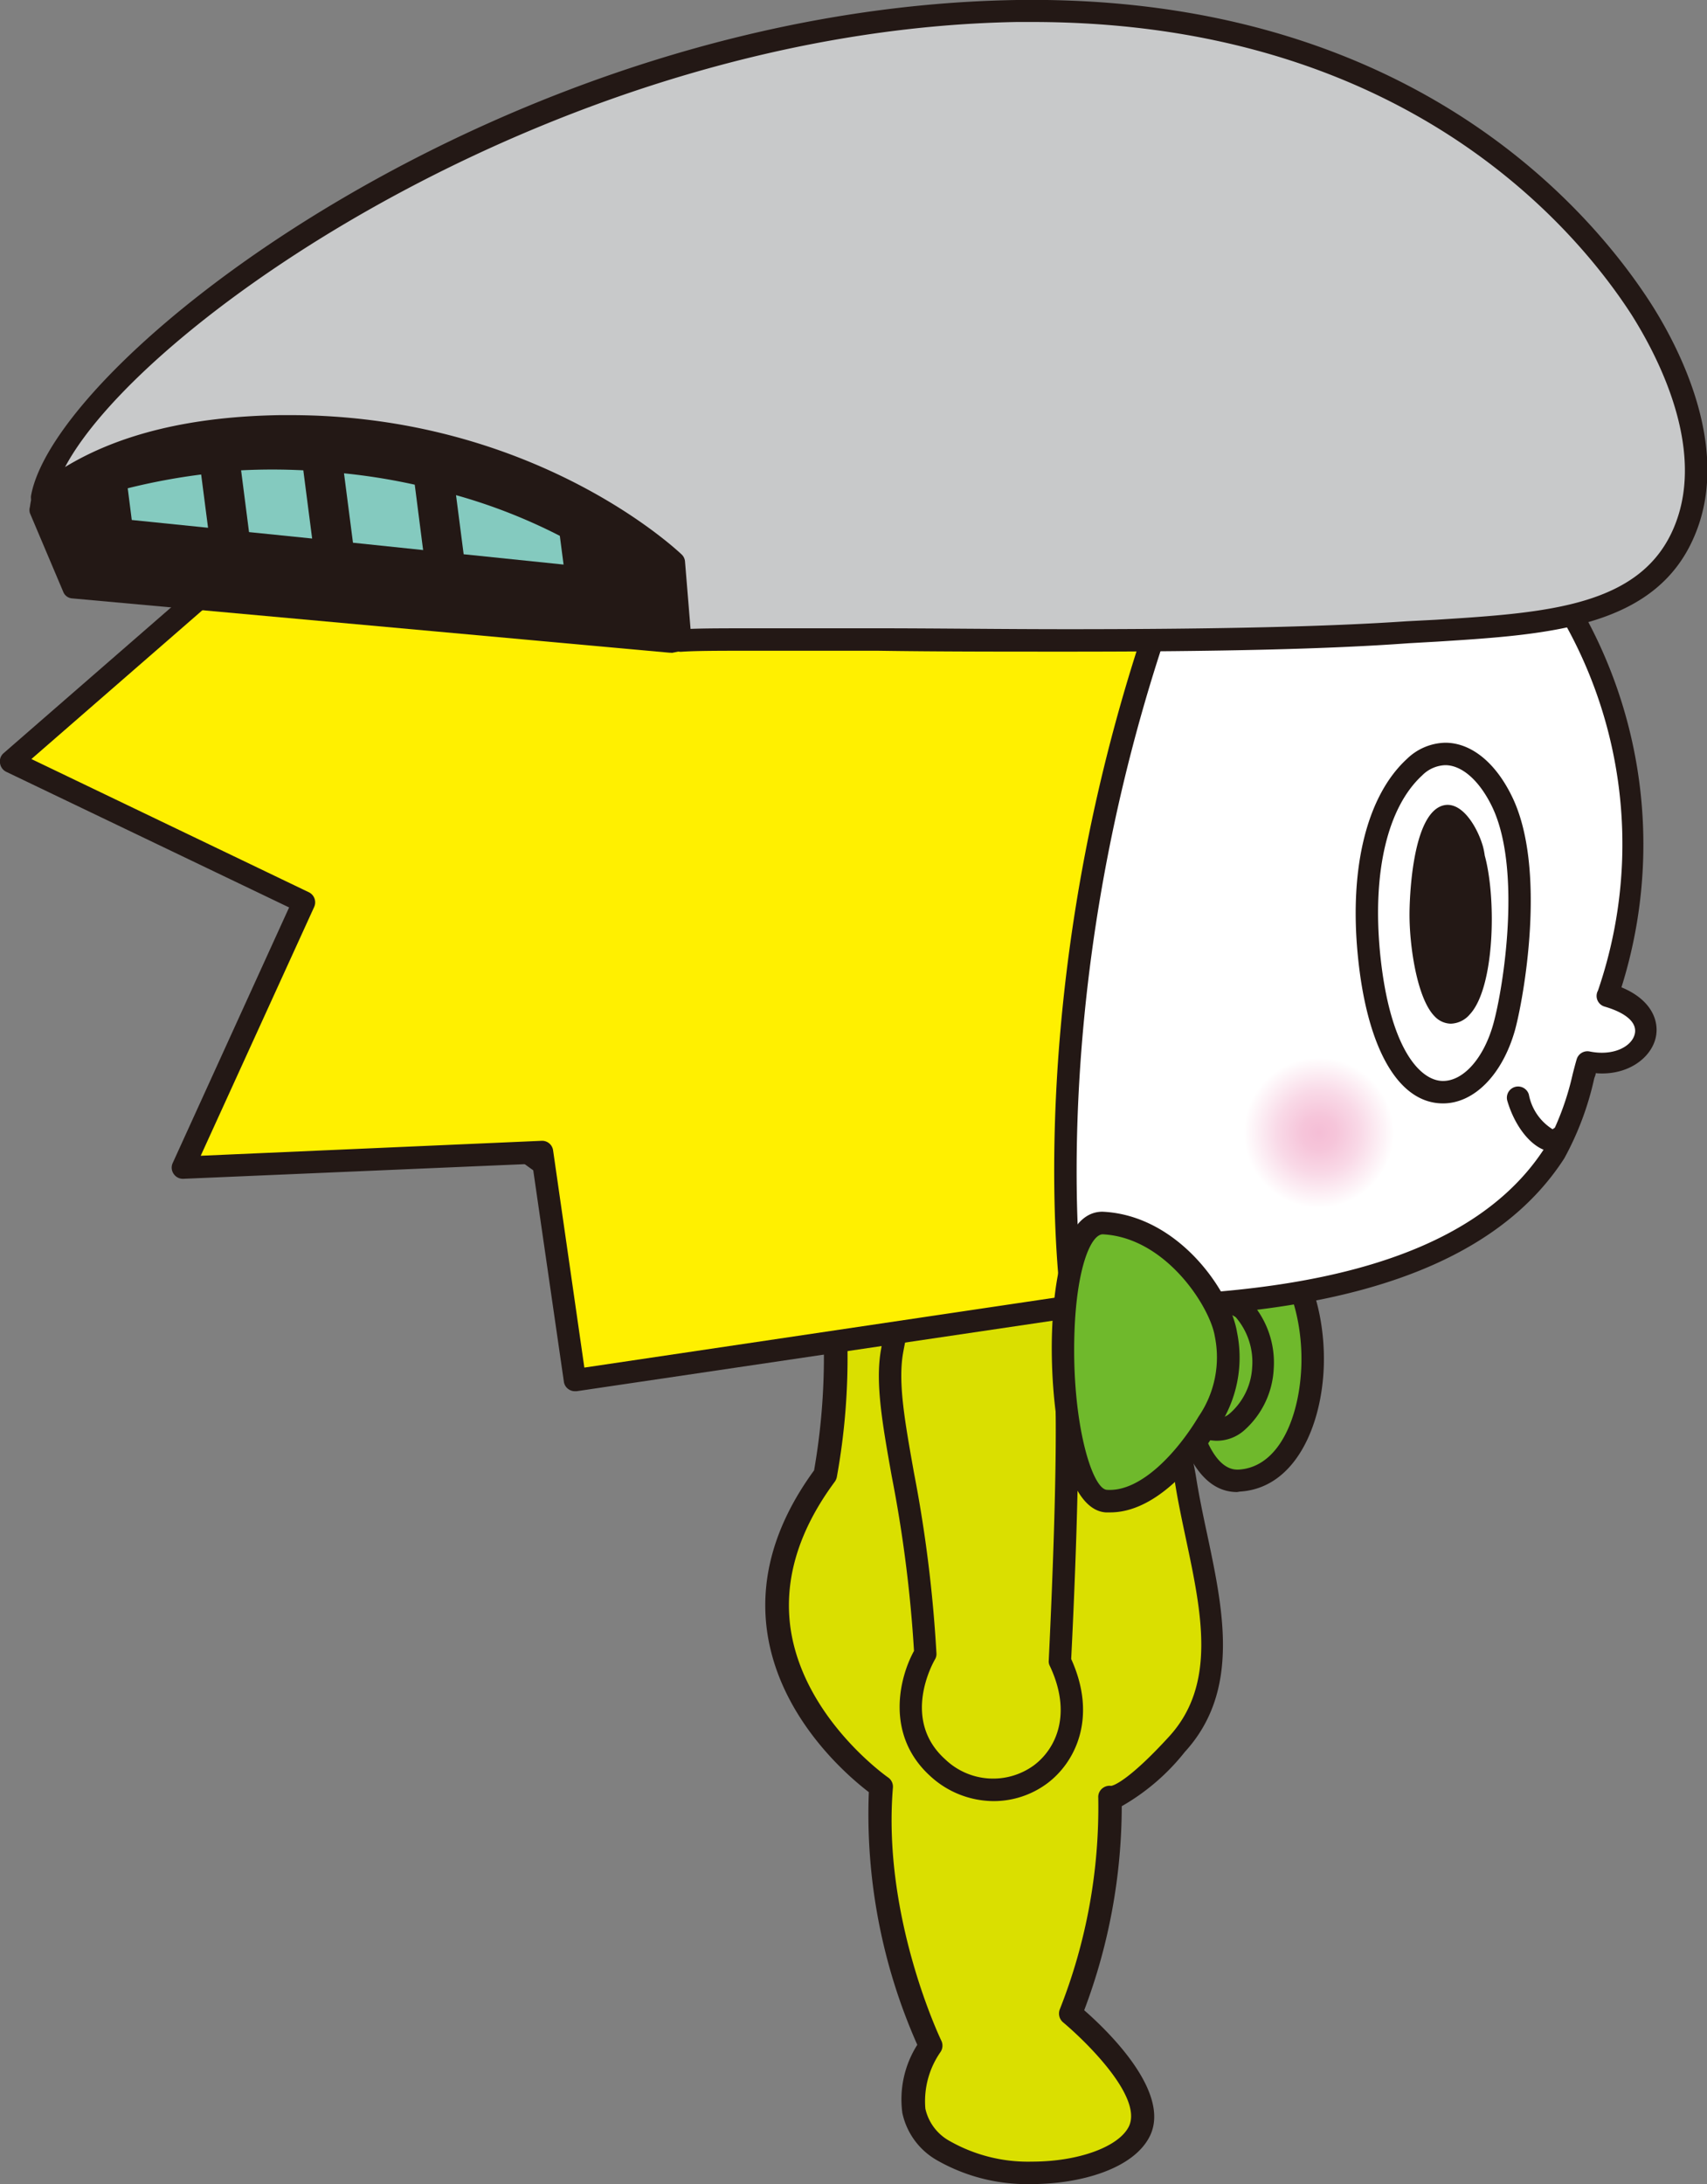 <svg xmlns="http://www.w3.org/2000/svg" xmlns:xlink="http://www.w3.org/1999/xlink" width="114.13" height="146" viewBox="0 0 114.13 146"><rect x="0" y="0" width="114.13" height="146" fill="#808080" stroke="none"/><defs><style>.cls-1{fill:#6fb92c;}.cls-2{fill:#231815;}.cls-3{fill:#dadf00;}.cls-4{fill:#fff;}.cls-5{fill:#fff000;}.cls-6{fill:#c8c9ca;}.cls-7{fill:#84cabf;}.cls-8{fill:url(#radial-gradient);}</style><radialGradient id="radial-gradient" cx="-146.97" cy="325.33" r="5.02" gradientTransform="translate(248.09 -243.45) rotate(2.3)" gradientUnits="userSpaceOnUse"><stop offset="0.01" stop-color="#f5bed6"/><stop offset="0.23" stop-color="#f6c5da"/><stop offset="0.55" stop-color="#f9d9e7"/><stop offset="0.93" stop-color="#fef9fb"/><stop offset="1" stop-color="#fff"/></radialGradient></defs><g id="レイヤー_2" data-name="レイヤー 2"><g id="text"><path class="cls-1" d="M79.09,90.05s-.79-8.41,3.6-7.9c6.66.79,6.82,16.45.16,16.84-3.35.19-4-7.06-4-7.06"/><path class="cls-2" d="M82.71,99.74c-3.81,0-4.51-6.95-4.57-7.75a.75.75,0,1,1,1.49-.13c.14,1.68,1,6.38,3.1,6.38h.08c2.76-.16,4.1-3.62,4.2-7,.11-3.79-1.4-8-4.4-8.37a1.71,1.71,0,0,0-1.51.47c-1.41,1.38-1.39,5.24-1.26,6.61a.75.75,0,0,1-.68.82.74.74,0,0,1-.81-.68c-.06-.58-.47-5.7,1.7-7.83a3.22,3.22,0,0,1,2.73-.88c3.94.46,5.86,5.33,5.73,9.9-.12,4-1.9,8.21-5.62,8.43Z"/><path class="cls-3" d="M62.5,81c6.69,0,15.2,7.83,16.83,18,1,6.1,3.72,12.91-.59,17.61-3.6,3.93-4.54,3.52-4.54,3.52a37,37,0,0,1-2.61,14.49s6,4.91,4.61,7.83-9,3.91-13.12,1.33-.81-7-.81-7-4.06-8.33-3.32-17.31c0,0-12.74-8.71-3.73-20.84C57.28,88.3,53,81,62.5,81Z"/><path class="cls-2" d="M69,146a12.15,12.15,0,0,1-6.35-1.59,4.78,4.78,0,0,1-2.32-3.17,6.81,6.81,0,0,1,1-4.55,38,38,0,0,1-3.24-16.89c-1.31-1-5.8-4.77-6.75-10.41-.62-3.71.42-7.44,3.09-11.1a44.15,44.15,0,0,0,.65-8.36c.05-5.42.09-9.7,7.34-9.7,6.89,0,15.87,8,17.57,18.64.19,1.18.45,2.43.71,3.64,1.1,5.18,2.23,10.54-1.48,14.6A14.62,14.62,0,0,1,75,120.74a38.69,38.69,0,0,1-2.51,13.64c1.47,1.28,5.8,5.41,4.41,8.37C75.83,145,72.18,146,69,146ZM62.5,81.73c-5.77,0-5.79,2.74-5.84,8.21a44.66,44.66,0,0,1-.71,8.8.81.81,0,0,1-.13.3c-2.49,3.36-3.48,6.75-2.92,10.09,1,5.85,6.42,9.65,6.48,9.69a.75.75,0,0,1,.32.68c-.72,8.68,3.2,16.84,3.24,16.92a.76.76,0,0,1-.07.77,5.75,5.75,0,0,0-1,3.77,3.27,3.27,0,0,0,1.64,2.17A10.6,10.6,0,0,0,69,144.5c3.12,0,5.84-1,6.49-2.38.91-2-3-5.75-4.41-6.93a.77.77,0,0,1-.23-.85,36.72,36.72,0,0,0,2.58-14.16.74.74,0,0,1,.31-.66.75.75,0,0,1,.54-.14c.15,0,1.19-.35,3.88-3.29,3.19-3.48,2.19-8.24,1.12-13.27-.26-1.23-.53-2.49-.72-3.71C77,89.16,68.78,81.73,62.5,81.73Z"/><path class="cls-1" d="M83.13,87.55c-1.06-1.18-4.58-.62-5.21-.41s-1,7.5,0,7.5,3.2,1.76,4.75.41A5.36,5.36,0,0,0,83.13,87.55Z"/><path class="cls-2" d="M81.28,96.31h0a6.51,6.51,0,0,1-2.37-.6,4.18,4.18,0,0,0-1-.32c-1,0-1.18-1.24-1.24-1.65-.13-.76-.41-6.84,1-7.32a11.07,11.07,0,0,1,2.83-.35,4.16,4.16,0,0,1,3.17,1,6.11,6.11,0,0,1,1.49,4.44,5.88,5.88,0,0,1-2,4.13A2.78,2.78,0,0,1,81.28,96.31Zm-3-2.39a6.79,6.79,0,0,1,1.22.39,5.29,5.29,0,0,0,1.82.5h0a1.29,1.29,0,0,0,.9-.32,4.4,4.4,0,0,0,1.5-3.09,4.59,4.59,0,0,0-1.1-3.35,3.16,3.16,0,0,0-2.06-.48,11,11,0,0,0-2.12.22A17.34,17.34,0,0,0,78.24,93.92Z"/><path class="cls-3" d="M65.9,83.33c-3,0-5.21,1-6.27,7-.7,4,1.78,10.37,2.23,20.17,0,0-2.66,4.46.84,7.63,4.3,3.91,11.35-.4,8.16-7.13,0,0,.76-14.4.37-19.49"/><path class="cls-2" d="M66.44,120.4a6.29,6.29,0,0,1-4.25-1.68c-3-2.73-2.08-6.54-1.08-8.36a88.7,88.7,0,0,0-1.49-11.68c-.62-3.48-1.11-6.23-.72-8.44,1.1-6.36,3.6-7.66,7-7.66a.75.75,0,0,1,0,1.5c-2.41,0-4.49.48-5.53,6.42-.33,2,.14,4.58.73,7.91a90.37,90.37,0,0,1,1.51,12.1.69.69,0,0,1-.1.42c-.09.16-2.3,4,.69,6.68a4.63,4.63,0,0,0,5.91.41c1.51-1.12,2.59-3.46,1.08-6.66a.63.63,0,0,1-.07-.36c0-.14.74-14.41.36-19.39a.75.75,0,1,1,1.5-.12c.37,4.83-.27,17.63-.36,19.41,1.78,3.93.26,6.93-1.61,8.32A6,6,0,0,1,66.44,120.4Z"/><path class="cls-4" d="M99.36,33.7c14.49,14.09,8.89,31.29,8.1,32.79,4.49,1.31,2.42,5.23-1.36,4.45-.39,1.3-1,4.16-2.22,6.11C96.91,88,78.23,87.33,69.67,87.47c-13.45.24-35.27-6.32-41-17.94-3.41-6.88-7.67-22.91-4.32-30.1"/><path class="cls-2" d="M69,88.23c-13.29,0-35.08-6.39-41-18.37-3.45-7-7.85-23.19-4.33-30.75a.73.73,0,0,1,1-.36.75.75,0,0,1,.37,1c-3.27,7,1.07,22.91,4.32,29.46C34.86,80.39,56.56,87,69.66,86.72l2,0c8.86-.09,25.37-.25,31.63-10a18.55,18.55,0,0,0,1.86-4.92c.1-.39.19-.73.27-1a.75.75,0,0,1,.87-.51c1.59.32,2.78-.33,3-1.13s-.6-1.46-2-1.87a.74.74,0,0,1-.45-1.07,30.18,30.18,0,0,0-8-31.9.75.75,0,0,1,1-1.08A31.85,31.85,0,0,1,108.41,66c2.08.86,2.55,2.33,2.28,3.41-.34,1.36-1.91,2.51-4,2.33,0,.11-.06.23-.1.35a20.06,20.06,0,0,1-2,5.34C97.82,87.94,80.78,88.11,71.63,88.2l-1.95,0Z"/><path class="cls-5" d="M24.69,30.07.75,50.92l19.57,9.4L12.23,78.06l24-1,2.2,15.26,33.29-5s-3.66-23.9,8.4-52.93"/><path class="cls-2" d="M38.44,93a.74.74,0,0,1-.45-.15.72.72,0,0,1-.29-.49L35.59,77.8l-23.33,1a.74.74,0,0,1-.65-.33.73.73,0,0,1-.06-.73l7.78-17.08L.43,51.6A.75.75,0,0,1,0,51a.72.72,0,0,1,.25-.66L24.2,29.5a.75.75,0,0,1,1,1.14L2.1,50.74l18.54,8.9a.75.75,0,0,1,.36,1L13.42,77.26l22.79-1a.74.74,0,0,1,.77.64l2.09,14.52L70.9,86.69c-.49-4.29-2.28-26.53,8.54-52.58a.75.75,0,0,1,1-.41.76.76,0,0,1,.41,1C69,63.19,72.44,87,72.47,87.21a.78.78,0,0,1-.13.56.77.77,0,0,1-.5.3L38.55,93Z"/><path class="cls-1" d="M80.82,95.07c-1.18,2-3.92,5.48-6.84,5.27-3.54-.25-4.13-18.75-.21-18.58C78.36,82,81.6,86.85,82,89.2A7.73,7.73,0,0,1,80.82,95.07Z"/><path class="cls-2" d="M74.23,101.1h-.31C71,100.88,70.18,93.54,70.34,89c.11-3,.68-8,3.37-8,5.11.23,8.57,5.38,9,8.07a8.4,8.4,0,0,1-1.27,6.38C80.9,96.4,77.89,101.1,74.23,101.1Zm-.49-18.59c-.82,0-1.75,2.28-1.9,6.51C71.63,95,73,99.52,74,99.59c2.29.17,4.75-2.57,6.14-4.9a7,7,0,0,0,1.08-5.37c-.32-1.95-3.27-6.61-7.51-6.81Z"/><path class="cls-2" d="M103.85,77a1.33,1.33,0,0,1-.43-.07c-1.08-.3-2.14-1.64-2.64-3.34a.75.75,0,0,1,1.44-.42,3.5,3.5,0,0,0,1.59,2.32.75.75,0,0,1,1,1.16A1.31,1.31,0,0,1,103.85,77Z"/><path class="cls-2" d="M18.76,28.48c-8.7.14-13.38,2.6-15.93,4.73A6.76,6.76,0,0,0,2.6,34l2.28,5.29L44.8,42.94l.69-.14-.42-5.21S35.28,28.24,18.76,28.48Z"/><path class="cls-2" d="M44.8,43.63h-.06L4.81,40a.69.69,0,0,1-.57-.41L2,34.3a.72.72,0,0,1,0-.41A7,7,0,0,1,2.18,33a.63.63,0,0,1,.21-.3c3.75-3.14,9.25-4.78,16.36-4.89h.65c16.22,0,25.75,8.92,26.15,9.3a.7.7,0,0,1,.21.45l.43,5.2a.71.71,0,0,1-.56.74l-.69.14Zm-39.45-5,39.4,3.57-.35-4.32a39.27,39.27,0,0,0-25-8.75h-.63c-6.68.1-11.84,1.59-15.34,4.44,0,.11-.07.23-.1.34Z"/><path class="cls-6" d="M109.73,20.71C105.07,13.46,92.59.35,68,.74,35,1.26,4.49,24.1,2.83,33.21c2.55-2.13,7.23-4.59,15.93-4.73,16.52-.24,26.31,9.11,26.31,9.11l.42,5.21c6.06-.31,33.62.53,48.63-.51,8.11-.56,16-.52,18.57-7C115,29.43,111,22.66,109.73,20.71Z"/><path class="cls-2" d="M71.41,43.56h0c-4.47,0-8.85,0-12.75-.06-3.12,0-5.92,0-8.21,0s-3.95,0-4.91.07a.74.74,0,0,1-.77-.67l-.4-4.92a39.23,39.23,0,0,0-25-8.73h-.63c-6.77.1-12,1.63-15.47,4.55a.73.73,0,0,1-1.19-.69C3.81,23.76,33.93.54,68,0c26.27-.37,38.41,14.11,42.39,20.3,1.68,2.63,5.36,9.38,3,15.29-2.51,6.36-9.68,6.82-17.28,7.3L94.17,43C88.85,43.39,81.62,43.56,71.41,43.56ZM50.44,42c2.29,0,5.1,0,8.22,0,3.9,0,8.28.06,12.74.06h0c10.17,0,17.37-.17,22.66-.53L96,41.43c7.43-.47,13.85-.87,16-6.37,2.08-5.28-1.34-11.52-2.9-14C105.32,15.2,93.81,1.47,69,1.47H68C37.66,2,9.56,21.43,4.35,31.22,8,29,12.8,27.84,18.75,27.75h.65c16.24,0,25.78,8.94,26.18,9.32a.72.72,0,0,1,.22.47l.37,4.5C47.16,42,48.54,42,50.44,42Z"/><path class="cls-7" d="M16.3,35.92l5,.52-.69-5.37a41.15,41.15,0,0,0-4.95.05Z"/><path class="cls-2" d="M21.77,36.87,16,36.28l-.71-5.52.41,0a41.59,41.59,0,0,1,5-.05l.32,0Zm-5.12-1.3,4.22.43-.59-4.56a41.32,41.32,0,0,0-4.16,0Z"/><path class="cls-7" d="M28.08,32.08a43.91,43.91,0,0,0-5.53-.88l.7,5.44,5.49.56Z"/><path class="cls-2" d="M29.18,37.64,22.91,37l-.8-6.22.48.05a42.79,42.79,0,0,1,5.57.88l.27.06ZM23.6,36.28l4.69.49-.56-4.37A41.24,41.24,0,0,0,23,31.64Z"/><path class="cls-7" d="M13.8,31.29a40.28,40.28,0,0,0-5.68,1.06l.35,2.76,5.89.61Z"/><path class="cls-2" d="M14.81,36.16l-6.69-.69-.43-3.41L8,32a42.51,42.51,0,0,1,5.73-1.06l.38-.05Zm-6-1.4,5.1.52-.46-3.56a42.09,42.09,0,0,0-4.91.92Z"/><path class="cls-7" d="M30.05,32.57l.62,4.83,7.48.77-.34-2.59A35.88,35.88,0,0,0,30.05,32.57Z"/><path class="cls-2" d="M38.59,38.61l-8.26-.85L29.59,32l.56.15A36.25,36.25,0,0,1,38,35.24l.16.1ZM31,37.05l6.68.69-.25-1.92a37.1,37.1,0,0,0-6.94-2.72Z"/><path class="cls-8" d="M93.17,75.92a5,5,0,1,1-4.81-5.22A5,5,0,0,1,93.17,75.92Z"/><path class="cls-4" d="M94.58,51.28c2-1.78,4.31-.78,5.81,2.23,2.22,4.46.81,12.87.17,15.16-1.68,6-7.87,7-9-4.91C91,58.55,91.91,53.73,94.58,51.28Z"/><path class="cls-2" d="M96.48,73.76c-3,0-5.1-3.71-5.7-9.93-.57-5.88.63-10.66,3.29-13.1a3.78,3.78,0,0,1,2.56-1.08c1.7,0,3.32,1.28,4.43,3.53,2.43,4.87.77,13.75.23,15.69C100.45,71.84,98.56,73.76,96.48,73.76Zm.15-22.61a2.28,2.28,0,0,0-1.54.68c-2.32,2.13-3.34,6.45-2.82,11.86.62,6.33,2.65,8.57,4.21,8.57,1.37,0,2.72-1.52,3.36-3.8.69-2.46,1.94-10.49-.12-14.62C98.88,52.15,97.73,51.15,96.63,51.15Z"/><path class="cls-2" d="M94.94,61.09c0,3,1,8.11,2.8,6.24,1.43-1.51,1.63-7.14.84-10,0-.19-.06-.36-.09-.48-.32-1.18-1.15-2.43-1.8-2.29C95.42,54.8,95,58.86,94.94,61.09Z"/><path class="cls-2" d="M97,68.43h0a1.52,1.52,0,0,1-1.08-.49c-1.18-1.19-1.69-4.72-1.68-6.85,0-.69.11-6.77,2.3-7.26,1.26-.27,2.29,1.58,2.62,2.79a4.83,4.83,0,0,1,.11.57c.79,2.87.67,8.84-1,10.62A1.73,1.73,0,0,1,97,68.43ZM96.76,55.2c-.39.17-1.1,2.72-1.12,5.9,0,2.89.83,5.72,1.36,5.93a.67.67,0,0,0,.24-.19c.75-.8,1.17-3.53,1.09-6.12a.85.85,0,0,1-.56-.76.76.76,0,0,1,.46-.69,11.33,11.33,0,0,0-.33-1.8c0-.24-.06-.37-.08-.47A3.25,3.25,0,0,0,96.76,55.2Z"/></g></g></svg>